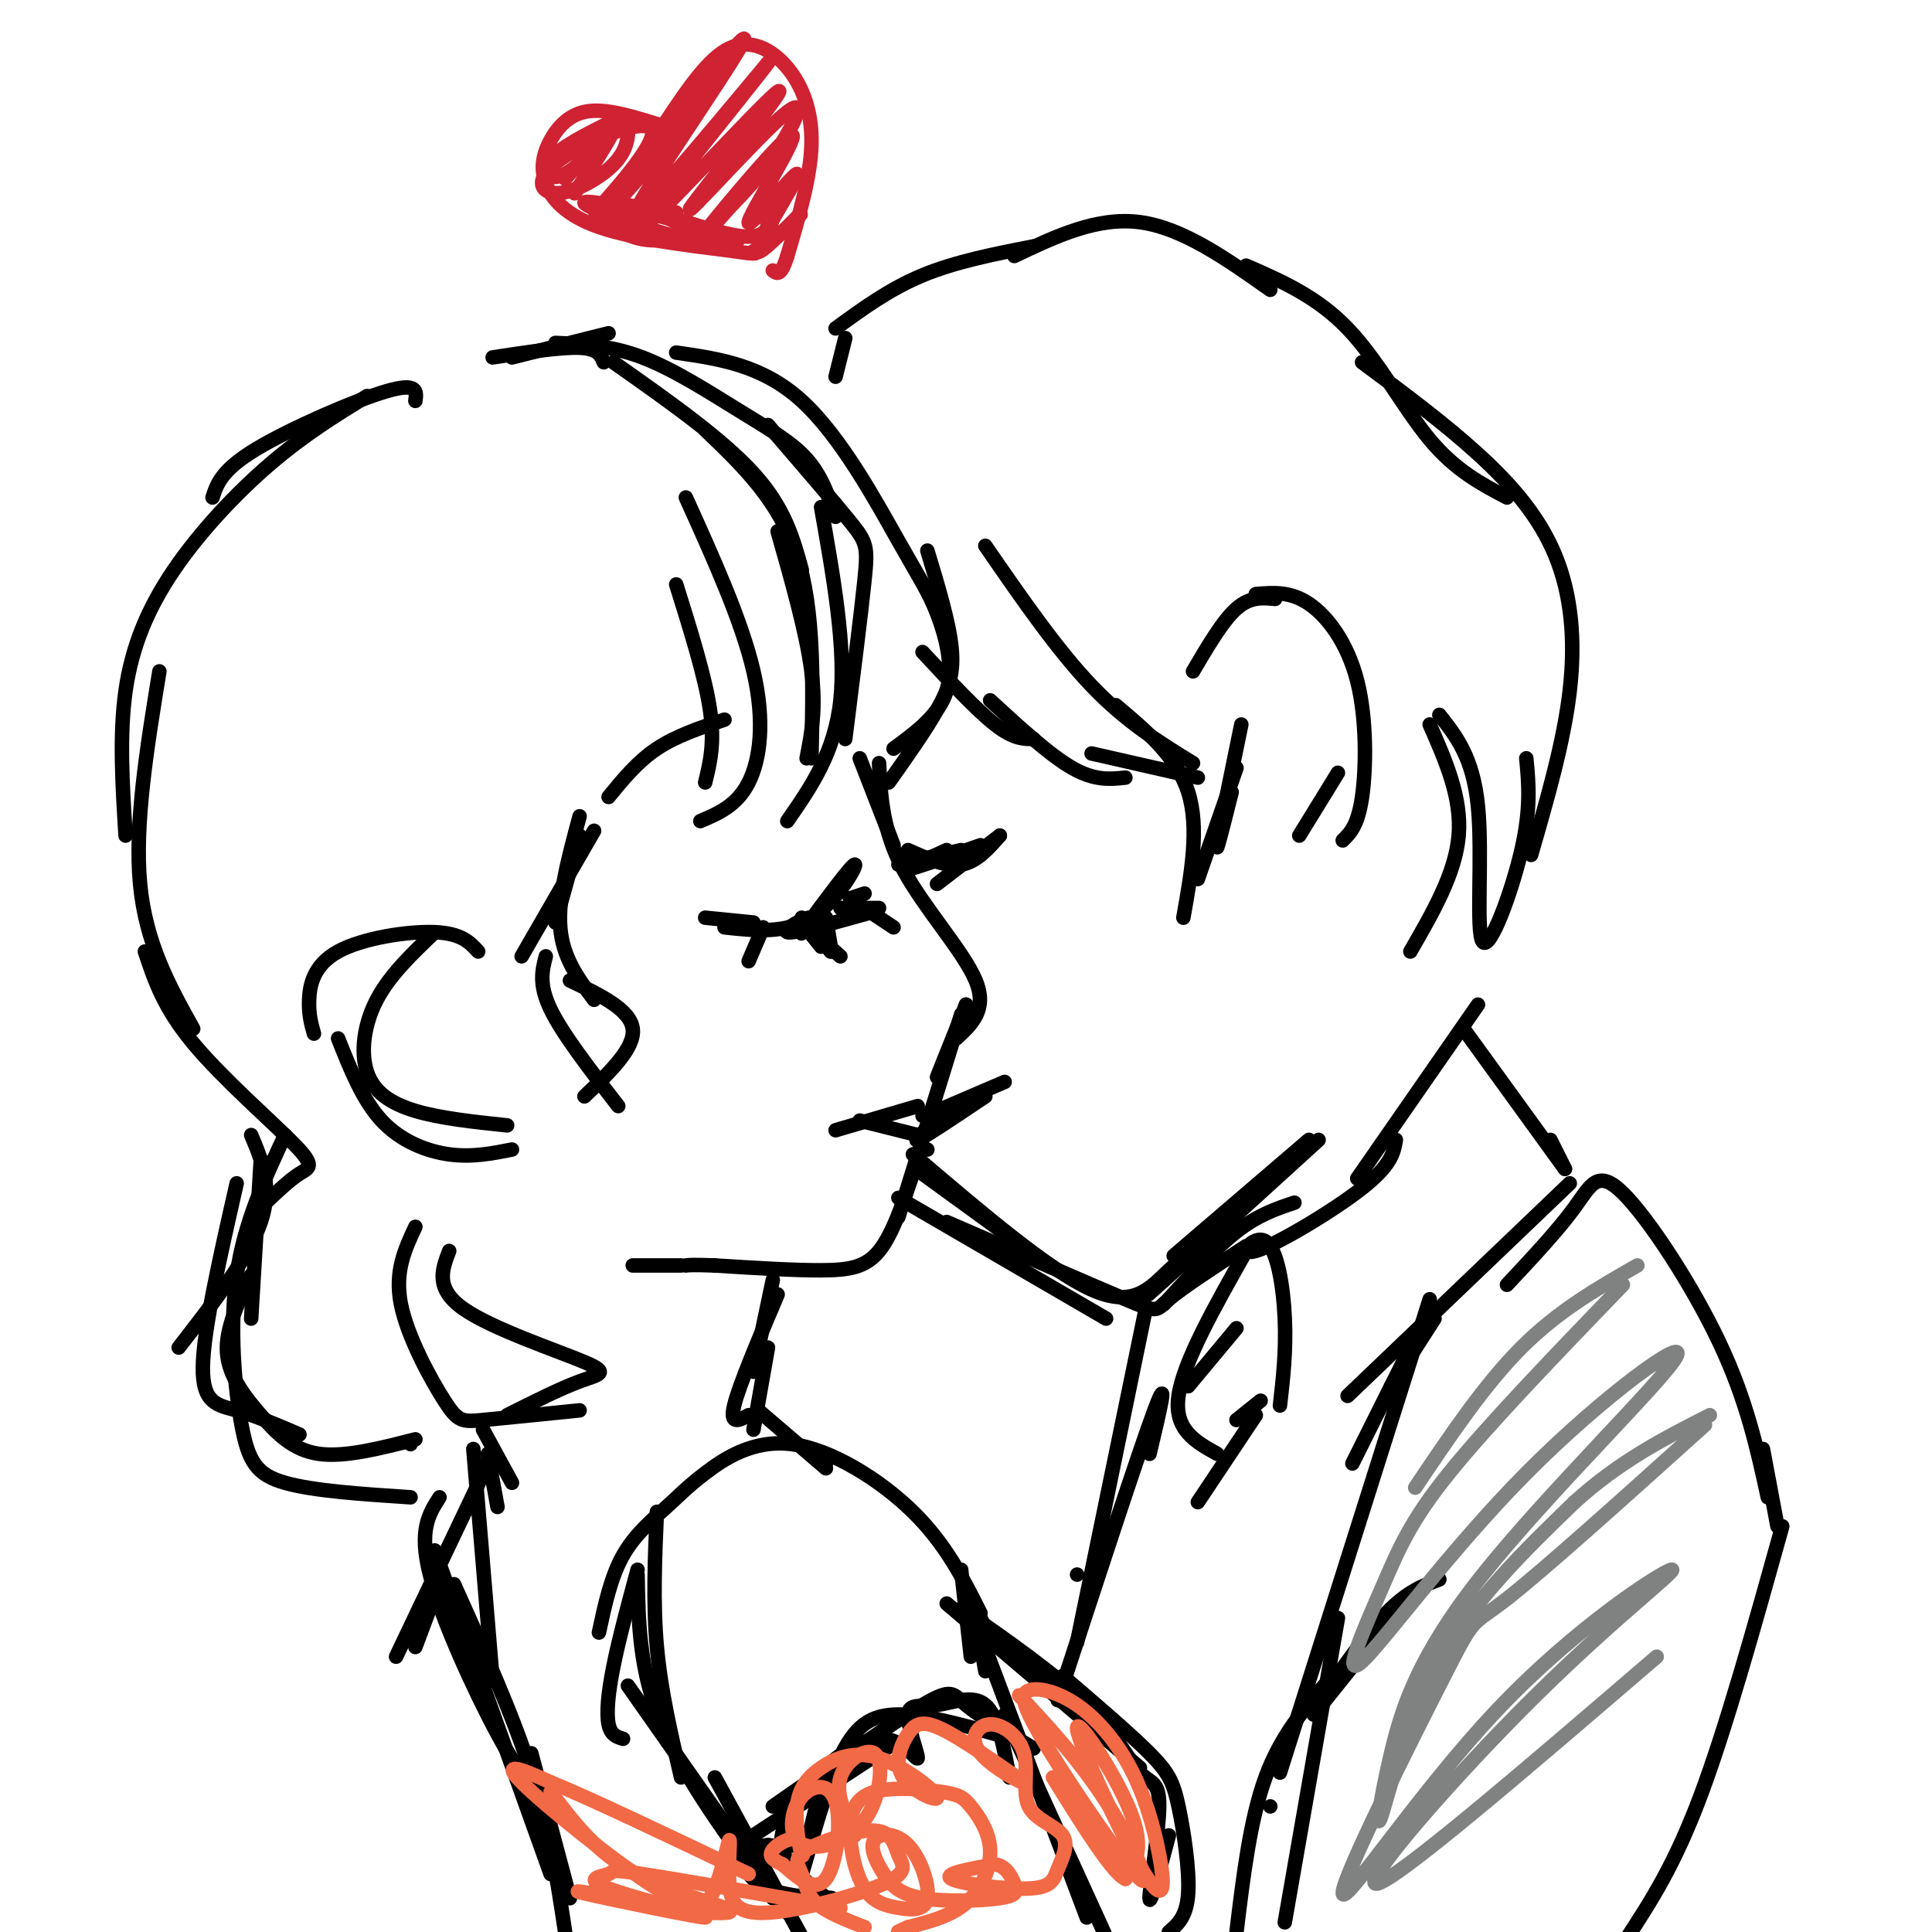 <svg viewBox='0 0 400 400' version='1.1' xmlns='http://www.w3.org/2000/svg' xmlns:xlink='http://www.w3.org/1999/xlink'><g fill='none' stroke='rgb(0,0,0)' stroke-width='3' stroke-linecap='round' stroke-linejoin='round'><path d='M127,75c11.250,7.917 22.500,15.833 29,23c6.500,7.167 8.250,13.583 10,20'/><path d='M146,89c7.667,7.333 15.333,14.667 19,26c3.667,11.333 3.333,26.667 3,42'/><path d='M161,110c3.000,10.583 6.000,21.167 7,29c1.000,7.833 0.000,12.917 -1,18'/><path d='M126,69c0.000,0.000 -20.000,5.000 -20,5'/><path d='M125,75c-0.583,-1.417 -1.167,-2.833 -5,-3c-3.833,-0.167 -10.917,0.917 -18,2'/><path d='M115,71c5.726,0.250 11.452,0.500 18,3c6.548,2.500 13.917,7.250 20,11c6.083,3.750 10.881,6.500 14,10c3.119,3.500 4.560,7.750 6,12'/><path d='M159,88c6.756,7.844 13.511,15.689 17,20c3.489,4.311 3.711,5.089 3,12c-0.711,6.911 -2.356,19.956 -4,33'/><path d='M170,105c2.583,14.583 5.167,29.167 4,40c-1.167,10.833 -6.083,17.917 -11,25'/><path d='M86,83c0.267,-1.956 0.533,-3.911 -6,-2c-6.533,1.911 -19.867,7.689 -27,12c-7.133,4.311 -8.067,7.156 -9,10'/><path d='M76,82c-6.488,3.994 -12.976,7.988 -20,14c-7.024,6.012 -14.583,14.042 -20,22c-5.417,7.958 -8.690,15.845 -10,25c-1.310,9.155 -0.655,19.577 0,30'/><path d='M33,139c-2.583,15.833 -5.167,31.667 -4,44c1.167,12.333 6.083,21.167 11,30'/><path d='M30,197c1.923,5.798 3.845,11.595 10,19c6.155,7.405 16.542,16.417 21,21c4.458,4.583 2.988,4.738 1,6c-1.988,1.262 -4.494,3.631 -7,6'/><path d='M54,240c0.000,0.000 -2.000,33.000 -2,33'/><path d='M52,235c2.250,5.333 4.500,10.667 2,18c-2.500,7.333 -9.750,16.667 -17,26'/><path d='M49,245c-3.444,15.156 -6.889,30.311 -7,38c-0.111,7.689 3.111,7.911 7,9c3.889,1.089 8.444,3.044 13,5'/><path d='M52,264c-2.667,5.548 -5.333,11.095 -5,16c0.333,4.905 3.667,9.167 7,13c3.333,3.833 6.667,7.238 12,8c5.333,0.762 12.667,-1.119 20,-3'/><path d='M85,299c0.000,0.000 0.000,0.000 0,0'/><path d='M142,103c5.800,12.822 11.600,25.644 14,36c2.400,10.356 1.400,18.244 -1,23c-2.400,4.756 -6.200,6.378 -10,8'/><path d='M140,121c3.000,9.583 6.000,19.167 7,26c1.000,6.833 0.000,10.917 -1,15'/><path d='M140,73c8.933,1.289 17.866,2.577 26,10c8.134,7.423 15.469,20.979 20,29c4.531,8.021 6.258,10.506 8,15c1.742,4.494 3.498,10.998 2,16c-1.498,5.002 -6.249,8.501 -11,12'/><path d='M192,114c2.222,7.333 4.444,14.667 5,20c0.556,5.333 -0.556,8.667 -3,13c-2.444,4.333 -6.222,9.667 -10,15'/><path d='M186,248c0.000,0.000 43.000,25.000 43,25'/><path d='M196,253c14.978,6.511 29.956,13.022 37,16c7.044,2.978 6.156,2.422 9,0c2.844,-2.422 9.422,-6.711 16,-11'/><path d='M241,270c5.250,-5.750 10.500,-11.500 15,-15c4.500,-3.500 8.250,-4.750 12,-6'/><path d='M246,262c0.000,0.000 0.000,0.000 0,0'/><path d='M178,157c0.000,0.000 7.000,18.000 7,18'/><path d='M182,158c0.356,7.000 0.711,14.000 5,22c4.289,8.000 12.511,17.000 15,23c2.489,6.000 -0.756,9.000 -4,12'/><path d='M200,208c0.000,0.000 -1.000,3.000 -1,3'/><path d='M200,208c0.000,0.000 -6.000,15.000 -6,15'/><path d='M199,210c0.000,0.000 -13.000,42.000 -13,42'/><path d='M189,243c-2.111,6.289 -4.222,12.578 -7,16c-2.778,3.422 -6.222,3.978 -12,4c-5.778,0.022 -13.889,-0.489 -22,-1'/><path d='M148,262c-4.667,-0.167 -5.333,-0.083 -6,0'/><path d='M141,262c0.000,0.000 -10.000,0.000 -10,0'/><path d='M126,165c3.000,-3.667 6.000,-7.333 10,-10c4.000,-2.667 9.000,-4.333 14,-6'/><path d='M146,190c0.000,0.000 10.000,1.000 10,1'/><path d='M150,192c6.356,0.689 12.711,1.378 18,-2c5.289,-3.378 9.511,-10.822 9,-11c-0.511,-0.178 -5.756,6.911 -11,14'/><path d='M166,193c-0.750,1.262 2.875,-2.583 2,-3c-0.875,-0.417 -6.250,2.595 -5,3c1.250,0.405 9.125,-1.798 17,-4'/><path d='M174,188c0.000,0.000 8.000,0.000 8,0'/><path d='M176,186c0.000,0.000 3.000,-1.000 3,-1'/><path d='M176,186c0.000,0.000 9.000,6.000 9,6'/><path d='M166,191c0.000,0.000 4.000,5.000 4,5'/><path d='M166,191c0.000,0.000 8.000,7.000 8,7'/><path d='M171,190c0.000,0.000 1.000,6.000 1,6'/><path d='M166,190c0.000,0.000 6.000,7.000 6,7'/><path d='M170,191c0.000,0.000 2.000,6.000 2,6'/><path d='M158,192c0.000,0.000 -3.000,7.000 -3,7'/><path d='M191,243c0.000,0.000 22.000,16.000 22,16'/><path d='M189,239c14.133,12.044 28.267,24.089 37,28c8.733,3.911 12.067,-0.311 16,-4c3.933,-3.689 8.467,-6.844 13,-10'/><path d='M243,263c-4.000,3.750 -8.000,7.500 -3,3c5.000,-4.500 19.000,-17.250 33,-30'/><path d='M243,260c0.000,0.000 28.000,-24.000 28,-24'/><path d='M188,176c3.917,1.750 7.833,3.500 11,3c3.167,-0.500 5.583,-3.250 8,-6'/><path d='M194,183c0.000,0.000 13.000,-10.000 13,-10'/><path d='M186,179c0.000,0.000 13.000,-3.000 13,-3'/><path d='M196,176c-4.583,2.083 -9.167,4.167 -8,4c1.167,-0.167 8.083,-2.583 15,-5'/><path d='M204,113c7.417,10.750 14.833,21.500 22,29c7.167,7.500 14.083,11.750 21,16'/><path d='M231,146c6.333,5.333 12.667,10.667 15,18c2.333,7.333 0.667,16.667 -1,26'/><path d='M248,182c0.000,0.000 8.000,-23.000 8,-23'/><path d='M255,164c-1.667,6.667 -3.333,13.333 -3,11c0.333,-2.333 2.667,-13.667 5,-25'/><path d='M191,135c5.583,6.000 11.167,12.000 15,15c3.833,3.000 5.917,3.000 8,3'/><path d='M205,145c6.167,5.667 12.333,11.333 17,14c4.667,2.667 7.833,2.333 11,2'/><path d='M226,156c0.000,0.000 22.000,5.000 22,5'/><path d='M173,78c0.000,0.000 2.000,-8.000 2,-8'/><path d='M173,68c5.583,-4.083 11.167,-8.167 18,-11c6.833,-2.833 14.917,-4.417 23,-6'/><path d='M210,53c8.583,-4.083 17.167,-8.167 26,-7c8.833,1.167 17.917,7.583 27,14'/><path d='M258,55c7.333,3.200 14.667,6.400 21,13c6.333,6.600 11.667,16.600 17,23c5.333,6.400 10.667,9.200 16,12'/><path d='M282,75c8.470,6.286 16.940,12.571 24,19c7.060,6.429 12.708,13.000 16,21c3.292,8.000 4.226,17.429 3,28c-1.226,10.571 -4.613,22.286 -8,34'/><path d='M316,157c0.500,5.161 1.000,10.321 -1,19c-2.000,8.679 -6.500,20.875 -8,19c-1.500,-1.875 0.000,-17.821 -1,-28c-1.000,-10.179 -4.500,-14.589 -8,-19'/><path d='M296,150c3.333,7.583 6.667,15.167 6,23c-0.667,7.833 -5.333,15.917 -10,24'/><path d='M247,139c3.083,-5.250 6.167,-10.500 9,-13c2.833,-2.500 5.417,-2.250 8,-2'/><path d='M260,123c3.571,-0.304 7.143,-0.607 11,2c3.857,2.607 8.000,8.125 10,16c2.000,7.875 1.857,18.107 1,24c-0.857,5.893 -2.429,7.446 -4,9'/><path d='M277,160c0.000,0.000 -8.000,13.000 -8,13'/><path d='M99,197c-1.726,-1.887 -3.452,-3.774 -9,-4c-5.548,-0.226 -14.917,1.208 -20,4c-5.083,2.792 -5.881,6.940 -6,10c-0.119,3.060 0.440,5.030 1,7'/><path d='M70,215c2.533,6.378 5.067,12.756 9,17c3.933,4.244 9.267,6.356 14,7c4.733,0.644 8.867,-0.178 13,-1'/><path d='M90,193c-4.661,4.440 -9.321,8.881 -12,14c-2.679,5.119 -3.375,10.917 -2,15c1.375,4.083 4.821,6.452 10,8c5.179,1.548 12.089,2.274 19,3'/><path d='M108,198c0.000,0.000 15.000,-26.000 15,-26'/><path d='M115,191c0.000,0.000 5.000,-18.000 5,-18'/><path d='M120,169c-2.250,8.333 -4.500,16.667 -4,23c0.500,6.333 3.750,10.667 7,15'/><path d='M118,203c6.250,3.000 12.500,6.000 13,10c0.500,4.000 -4.750,9.000 -10,14'/><path d='M113,198c-0.750,2.917 -1.500,5.833 1,11c2.500,5.167 8.250,12.583 14,20'/><path d='M59,235c-4.226,9.089 -8.452,18.179 -10,29c-1.548,10.821 -0.417,23.375 1,31c1.417,7.625 3.119,10.321 9,12c5.881,1.679 15.940,2.339 26,3'/><path d='M86,254c-2.167,4.631 -4.333,9.262 -3,16c1.333,6.738 6.167,15.583 9,20c2.833,4.417 3.667,4.405 8,4c4.333,-0.405 12.167,-1.202 20,-2'/><path d='M93,259c-1.500,3.905 -3.000,7.810 3,12c6.000,4.190 19.500,8.667 25,11c5.500,2.333 3.000,2.524 -1,4c-4.000,1.476 -9.500,4.238 -15,7'/><path d='M160,265c0.000,0.000 -4.000,19.000 -4,19'/><path d='M161,268c-4.000,9.417 -8.000,18.833 -9,23c-1.000,4.167 1.000,3.083 3,2'/><path d='M159,279c0.000,0.000 -3.000,17.000 -3,17'/><path d='M157,292c0.000,0.000 14.000,12.000 14,12'/><path d='M169,302c0.000,0.000 2.000,1.000 2,1'/><path d='M124,338c1.238,-5.773 2.476,-11.545 5,-16c2.524,-4.455 6.334,-7.591 9,-10c2.666,-2.409 4.189,-4.089 8,-7c3.811,-2.911 9.911,-7.053 18,-6c8.089,1.053 18.168,7.301 25,14c6.832,6.699 10.416,13.850 14,21'/><path d='M199,325c0.000,0.000 2.000,18.000 2,18'/><path d='M202,338c0.000,0.000 0.000,0.000 0,0'/><path d='M202,338c-0.167,-2.167 -0.333,-4.333 0,-3c0.333,1.333 1.167,6.167 2,11'/><path d='M306,208c0.000,0.000 -25.000,36.000 -25,36'/><path d='M289,236c-0.440,2.595 -0.880,5.190 -7,10c-6.120,4.810 -17.919,11.836 -22,13c-4.081,1.164 -0.445,-3.533 2,-2c2.445,1.533 3.699,9.295 4,16c0.301,6.705 -0.349,12.352 -1,18'/><path d='M303,213c0.000,0.000 21.000,29.000 21,29'/><path d='M321,236c0.000,0.000 3.000,6.000 3,6'/><path d='M325,245c0.000,0.000 -46.000,44.000 -46,44'/><path d='M256,275c0.000,0.000 -10.000,12.000 -10,12'/><path d='M258,259c-6.500,11.500 -13.000,23.000 -14,30c-1.000,7.000 3.500,9.500 8,12'/><path d='M256,294c0.000,0.000 5.000,-4.000 5,-4'/><path d='M260,293c0.000,0.000 -12.000,18.000 -12,18'/><path d='M312,266c5.321,-5.690 10.643,-11.381 14,-16c3.357,-4.619 4.750,-8.167 10,-3c5.250,5.167 14.357,19.048 20,31c5.643,11.952 7.821,21.976 10,32'/><path d='M365,300c0.000,0.000 3.000,16.000 3,16'/><path d='M369,316c-5.833,20.917 -11.667,41.833 -17,56c-5.333,14.167 -10.167,21.583 -15,29'/><path d='M277,335c0.000,0.000 -11.000,63.000 -11,63'/><path d='M272,354c5.333,-7.750 10.667,-15.500 15,-20c4.333,-4.500 7.667,-5.750 11,-7'/><path d='M272,355c0.000,0.000 20.000,-25.000 20,-25'/><path d='M275,348c-4.917,5.667 -9.833,11.333 -13,20c-3.167,8.667 -4.583,20.333 -6,32'/><path d='M263,374c0.000,0.000 0.000,0.000 0,0'/><path d='M280,303c0.000,0.000 15.000,-30.000 15,-30'/><path d='M288,287c0.000,0.000 9.000,-14.000 9,-14'/><path d='M296,269c0.000,0.000 -31.000,98.000 -31,98'/><path d='M238,301c2.083,-8.750 4.167,-17.500 1,-9c-3.167,8.500 -11.583,34.250 -20,60'/><path d='M237,272c0.000,0.000 -14.000,68.000 -14,68'/><path d='M223,326c0.000,0.000 0.000,0.000 0,0'/><path d='M202,336c0.000,0.000 23.000,61.000 23,61'/><path d='M208,355c0.000,0.000 21.000,46.000 21,46'/><path d='M148,368c0.000,0.000 18.000,33.000 18,33'/><path d='M101,301c0.000,0.000 2.000,11.000 2,11'/><path d='M100,296c0.000,0.000 6.000,11.000 6,11'/><path d='M102,301c0.000,0.000 -20.000,42.000 -20,42'/><path d='M89,333c0.000,0.000 -3.000,8.000 -3,8'/></g>
<g fill='none' stroke='rgb(207,34,51)' stroke-width='3' stroke-linecap='round' stroke-linejoin='round'><path d='M137,26c-5.507,-1.738 -11.014,-3.477 -15,-3c-3.986,0.477 -6.450,3.169 -8,6c-1.550,2.831 -2.187,5.801 -1,9c1.187,3.199 4.196,6.628 11,9c6.804,2.372 17.402,3.686 28,5'/><path d='M152,52c5.333,0.833 4.667,0.417 4,0'/><path d='M138,25c4.315,-6.452 8.631,-12.905 13,-15c4.369,-2.095 8.792,0.167 12,4c3.208,3.833 5.202,9.238 5,16c-0.202,6.762 -2.601,14.881 -5,23'/><path d='M163,53c-1.333,4.333 -2.167,3.667 -3,3'/><path d='M117,37c5.368,-6.054 10.735,-12.108 10,-10c-0.735,2.108 -7.573,12.377 -8,13c-0.427,0.623 5.556,-8.400 6,-10c0.444,-1.600 -4.650,4.223 -8,6c-3.350,1.777 -4.957,-0.492 -3,-3c1.957,-2.508 7.479,-5.254 13,-8'/><path d='M127,25c2.776,-0.884 3.218,0.907 3,3c-0.218,2.093 -1.094,4.490 -4,7c-2.906,2.510 -7.842,5.134 -11,5c-3.158,-0.134 -4.537,-3.026 1,-7c5.537,-3.974 17.991,-9.032 19,-6c1.009,3.032 -9.426,14.152 -10,15c-0.574,0.848 8.713,-8.576 18,-18'/><path d='M143,24c-3.199,4.293 -20.198,24.027 -17,19c3.198,-5.027 26.592,-34.815 28,-35c1.408,-0.185 -19.169,29.233 -22,35c-2.831,5.767 12.085,-12.116 27,-30'/><path d='M159,13c-4.073,5.525 -27.754,34.336 -27,35c0.754,0.664 25.945,-26.819 29,-29c3.055,-2.181 -16.027,20.941 -18,24c-1.973,3.059 13.161,-13.946 19,-19c5.839,-5.054 2.383,1.842 -1,7c-3.383,5.158 -6.691,8.579 -10,12'/><path d='M151,43c-3.973,4.557 -8.905,9.951 -5,5c3.905,-4.951 16.646,-20.247 18,-20c1.354,0.247 -8.678,16.035 -9,18c-0.322,1.965 9.067,-9.894 10,-10c0.933,-0.106 -6.591,11.541 -8,15c-1.409,3.459 3.295,-1.271 8,-6'/><path d='M165,45c1.333,-1.000 0.667,-0.500 0,0'/><path d='M161,40c-0.834,4.270 -1.668,8.539 -2,9c-0.332,0.461 -0.161,-2.887 0,-3c0.161,-0.113 0.313,3.008 -4,3c-4.313,-0.008 -13.089,-3.145 -16,-4c-2.911,-0.855 0.045,0.573 3,2'/><path d='M142,47c2.756,0.557 8.145,0.950 10,2c1.855,1.050 0.176,2.757 -8,1c-8.176,-1.757 -22.848,-6.976 -23,-8c-0.152,-1.024 14.216,2.148 20,4c5.784,1.852 2.983,2.383 0,3c-2.983,0.617 -6.149,1.320 -10,0c-3.851,-1.320 -8.386,-4.663 -8,-6c0.386,-1.337 5.693,-0.669 11,0'/><path d='M134,43c2.833,0.167 4.417,0.583 6,1'/></g>
<g fill='none' stroke='rgb(0,0,0)' stroke-width='3' stroke-linecap='round' stroke-linejoin='round'><path d='M190,229c0.000,0.000 -17.000,5.000 -17,5'/><path d='M178,232c0.000,0.000 12.000,3.000 12,3'/><path d='M191,231c0.000,0.000 8.000,-2.000 8,-2'/><path d='M194,230c0.000,0.000 14.000,-6.000 14,-6'/><path d='M192,238c0.000,0.000 0.000,0.000 0,0'/><path d='M196,230c-3.667,3.250 -7.333,6.500 -6,6c1.333,-0.500 7.667,-4.750 14,-9'/><path d='M132,325c-1.933,7.178 -3.867,14.356 -5,20c-1.133,5.644 -1.467,9.756 -1,12c0.467,2.244 1.733,2.622 3,3'/><path d='M132,326c0.167,9.917 0.333,19.833 5,31c4.667,11.167 13.833,23.583 23,36'/><path d='M130,349c0.000,0.000 33.000,47.000 33,47'/><path d='M141,368c-2.083,-8.917 -4.167,-17.833 -5,-27c-0.833,-9.167 -0.417,-18.583 0,-28'/><path d='M98,300c0.000,0.000 4.000,48.000 4,48'/><path d='M91,310c-2.178,3.400 -4.356,6.800 -2,16c2.356,9.200 9.244,24.200 14,33c4.756,8.800 7.378,11.400 10,14'/><path d='M90,321c0.000,0.000 24.000,67.000 24,67'/><path d='M94,328c6.083,13.500 12.167,27.000 16,39c3.833,12.000 5.417,22.500 7,33'/><path d='M110,363c0.000,0.000 8.000,30.000 8,30'/><path d='M196,332c0.000,0.000 40.000,34.000 40,34'/><path d='M220,347c7.012,6.006 14.024,12.012 18,16c3.976,3.988 4.917,5.958 6,11c1.083,5.042 2.310,13.155 2,18c-0.310,4.845 -2.155,6.423 -4,8'/><path d='M242,380c-1.992,7.514 -3.984,15.027 -4,13c-0.016,-2.027 1.944,-13.595 2,-19c0.056,-5.405 -1.793,-4.648 -4,-7c-2.207,-2.352 -4.774,-7.815 -11,-14c-6.226,-6.185 -16.113,-13.093 -26,-20'/><path d='M202,333c0.000,0.000 3.000,6.000 3,6'/><path d='M156,380c0.000,0.000 29.000,-19.000 29,-19'/><path d='M160,374c12.400,-8.667 24.800,-17.333 31,-21c6.200,-3.667 6.200,-2.333 9,0c2.800,2.333 8.400,5.667 14,9'/><path d='M206,359c-7.754,-2.143 -15.509,-4.286 -21,-4c-5.491,0.286 -8.720,3.002 -12,11c-3.280,7.998 -6.611,21.278 -7,22c-0.389,0.722 2.165,-11.113 3,-14c0.835,-2.887 -0.047,3.175 -2,6c-1.953,2.825 -4.976,2.412 -8,2'/><path d='M159,382c-2.438,0.372 -4.533,0.303 -5,2c-0.467,1.697 0.694,5.161 5,7c4.306,1.839 11.756,2.054 13,2c1.244,-0.054 -3.718,-0.375 -4,0c-0.282,0.375 4.116,1.447 3,0c-1.116,-1.447 -7.748,-5.413 -9,-10c-1.252,-4.587 2.874,-9.793 7,-15'/><path d='M169,368c3.781,-4.516 9.733,-8.307 14,-8c4.267,0.307 6.851,4.712 7,4c0.149,-0.712 -2.135,-6.541 -2,-9c0.135,-2.459 2.690,-1.547 6,-2c3.310,-0.453 7.374,-2.272 10,0c2.626,2.272 3.813,8.636 5,15'/></g>
<g fill='none' stroke='rgb(242,105,70)' stroke-width='3' stroke-linecap='round' stroke-linejoin='round'><path d='M177,380c-2.023,-4.262 -4.046,-8.525 -3,-12c1.046,-3.475 5.160,-6.163 7,-5c1.840,1.163 1.406,6.177 0,10c-1.406,3.823 -3.782,6.455 -7,8c-3.218,1.545 -7.277,2.002 -9,0c-1.723,-2.002 -1.111,-6.465 1,-9c2.111,-2.535 5.722,-3.144 7,1c1.278,4.144 0.222,13.041 -2,16c-2.222,2.959 -5.611,-0.021 -9,-3'/><path d='M162,386c-2.125,-0.938 -2.937,-1.783 -2,-3c0.937,-1.217 3.623,-2.808 5,-2c1.377,0.808 1.443,4.014 1,3c-0.443,-1.014 -1.396,-6.248 -1,-10c0.396,-3.752 2.142,-6.024 5,-8c2.858,-1.976 6.828,-3.658 12,-2c5.172,1.658 11.546,6.657 12,8c0.454,1.343 -5.012,-0.970 -7,-4c-1.988,-3.030 -0.497,-6.777 1,-9c1.497,-2.223 2.999,-2.921 7,-1c4.001,1.921 10.500,6.460 17,11'/><path d='M212,369c0.588,0.762 -6.442,-2.834 -9,-6c-2.558,-3.166 -0.643,-5.902 2,-6c2.643,-0.098 6.013,2.442 7,6c0.987,3.558 -0.411,8.136 1,11c1.411,2.864 5.629,4.016 7,6c1.371,1.984 -0.107,4.800 -1,7c-0.893,2.200 -1.202,3.785 -6,4c-4.798,0.215 -14.085,-0.938 -16,-2c-1.915,-1.062 3.543,-2.031 9,-3'/><path d='M206,386c2.251,0.274 3.378,2.459 4,4c0.622,1.541 0.738,2.438 -3,3c-3.738,0.562 -11.329,0.788 -16,0c-4.671,-0.788 -6.421,-2.592 -8,-5c-1.579,-2.408 -2.989,-5.421 -2,-7c0.989,-1.579 4.375,-1.725 7,1c2.625,2.725 4.489,8.319 4,11c-0.489,2.681 -3.330,2.448 -6,2c-2.670,-0.448 -5.168,-1.110 -7,-4c-1.832,-2.890 -2.999,-8.008 -3,-12c-0.001,-3.992 1.163,-6.858 5,-8c3.837,-1.142 10.346,-0.560 14,0c3.654,0.560 4.454,1.099 6,3c1.546,1.901 3.839,5.166 4,9c0.161,3.834 -1.811,8.238 -5,11c-3.189,2.762 -7.594,3.881 -12,5'/><path d='M188,399c-2.333,1.000 -2.167,1.000 -2,1'/><path d='M179,399c-3.961,-1.545 -7.922,-3.089 -10,-5c-2.078,-1.911 -2.273,-4.188 -3,-6c-0.727,-1.812 -1.986,-3.157 1,-5c2.986,-1.843 10.218,-4.183 14,-4c3.782,0.183 4.115,2.890 5,5c0.885,2.110 2.321,3.624 -3,6c-5.321,2.376 -17.400,5.614 -24,6c-6.600,0.386 -7.722,-2.079 -8,-6c-0.278,-3.921 0.287,-9.296 0,-9c-0.287,0.296 -1.428,6.265 -3,10c-1.572,3.735 -3.577,5.236 -12,0c-8.423,-5.236 -23.264,-17.210 -28,-22c-4.736,-4.790 0.632,-2.395 6,0'/><path d='M114,369c7.833,3.167 24.417,11.083 41,19'/><path d='M114,371c4.444,5.889 8.889,11.778 16,16c7.111,4.222 16.889,6.778 20,8c3.111,1.222 -0.444,1.111 -4,1'/><path d='M134,394c-8.935,-1.572 -17.870,-3.144 -13,-2c4.870,1.144 23.545,5.006 25,5c1.455,-0.006 -14.311,-3.878 -20,-6c-5.689,-2.122 -1.301,-2.494 0,-3c1.301,-0.506 -0.485,-1.144 7,0c7.485,1.144 24.243,4.072 41,7'/><path d='M211,351c6.287,6.766 12.574,13.532 18,22c5.426,8.468 9.990,18.639 7,16c-2.990,-2.639 -13.534,-18.089 -19,-27c-5.466,-8.911 -5.855,-11.282 -4,-12c1.855,-0.718 5.954,0.216 10,3c4.046,2.784 8.041,7.417 11,13c2.959,5.583 4.884,12.118 6,18c1.116,5.882 1.423,11.113 -3,4c-4.423,-7.113 -13.575,-26.569 -14,-30c-0.425,-3.431 7.879,9.163 11,17c3.121,7.837 1.061,10.919 -1,14'/><path d='M233,389c-2.667,-1.167 -8.833,-11.083 -15,-21'/></g>
<g fill='none' stroke='rgb(128,130,130)' stroke-width='3' stroke-linecap='round' stroke-linejoin='round'><path d='M293,308c7.167,-10.667 14.333,-21.333 22,-29c7.667,-7.667 15.833,-12.333 24,-17'/><path d='M336,266c-13.940,14.464 -27.879,28.928 -36,39c-8.121,10.072 -10.422,15.752 -14,24c-3.578,8.248 -8.431,19.065 -4,15c4.431,-4.065 18.148,-23.013 34,-39c15.852,-15.987 33.841,-29.012 31,-24c-2.841,5.012 -26.510,28.061 -40,45c-13.490,16.939 -16.802,27.767 -19,37c-2.198,9.233 -3.284,16.870 -2,13c1.284,-3.870 4.938,-19.249 12,-32c7.062,-12.751 17.531,-22.876 28,-33'/><path d='M326,311c9.333,-8.500 18.667,-13.250 28,-18'/><path d='M353,295c-16.666,15.007 -33.332,30.014 -41,36c-7.668,5.986 -6.338,2.951 -13,16c-6.662,13.049 -21.314,42.182 -21,45c0.314,2.818 15.595,-20.679 32,-38c16.405,-17.321 33.933,-28.468 36,-29c2.067,-0.532 -11.328,9.549 -28,26c-16.672,16.451 -36.621,39.272 -33,39c3.621,-0.272 30.810,-23.636 58,-47'/></g>
</svg>